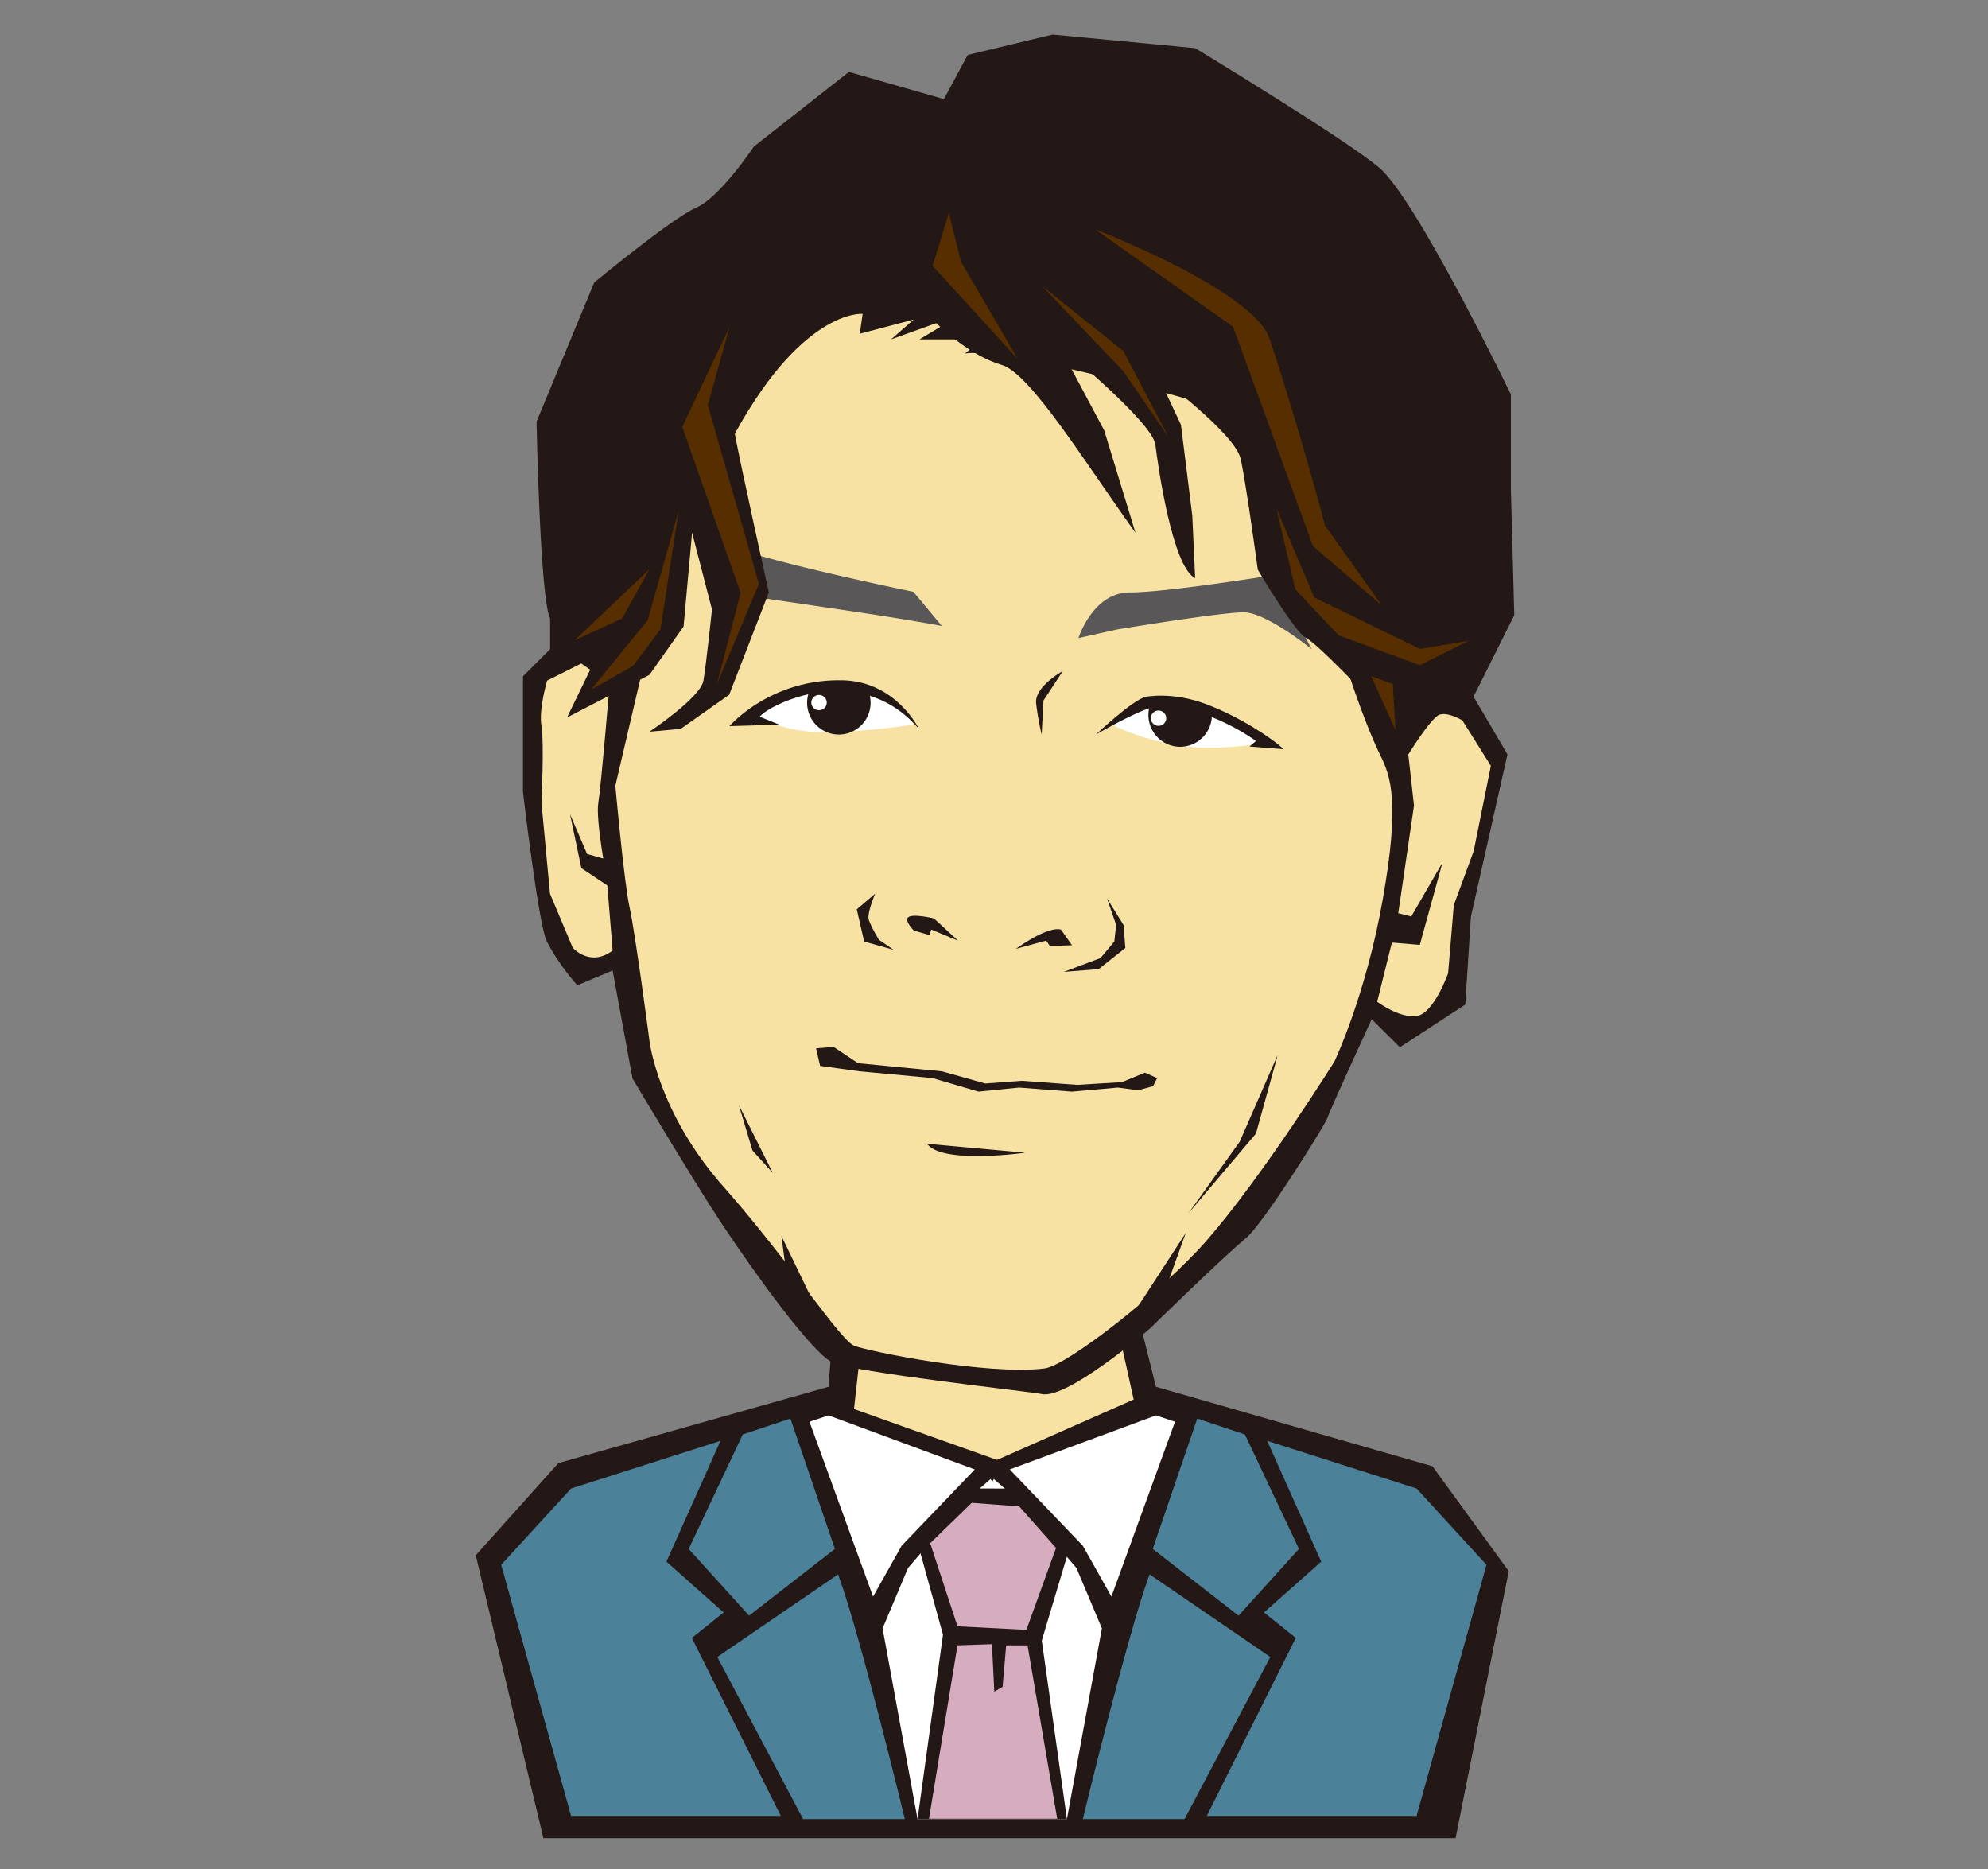 <svg xmlns="http://www.w3.org/2000/svg" xml:space="preserve" width="500" height="470"><rect width="100%" height="100%" fill="#808080" stroke="none"/><path fill="#231815" d="m210.788 315.963-2.399 32.775-67.95 19.185-20.783 23.184 17.01 71.131h229.427l13.368-67.134-19.186-26.379-69.547-19.987-8.795-35.172z"/><path fill="#F7E2A4" d="m217.183 332.749-2.398 21.583 35.972 12.792 34.374-15.189-5.668-25.583z"/><path fill="#FFF" d="m208.389 355.934 36.773 13.59-18.388 19.184-7.194 12.79-15.988-43.966zM290.728 355.934l-36.774 13.59 18.386 19.184 7.193 12.79 15.992-43.966zM270.74 394.305l-14.388-16.787-6.396-5.596-.397.733-.401-.733-6.396 5.596-14.388 16.787-6.396 15.189 8.794 47.963h37.57l8.795-47.963z"/><path fill="#4B8199" d="m198.797 356.73 11.191 32.778-21.586 16.786-15.186-16.786 13.589-28.779zM210.787 395.903l-30.376 20.784 21.582 40.77h25.583s-11.192-46.365-16.789-61.554"/><path fill="#4B8199" d="m181.209 362.328-37.571 11.99-17.587 19.188 17.587 63.151h52.76l-22.383-44.764 7.994-6.397-14.389-12.791zM301.118 356.73l-11.192 32.778 21.583 16.786 15.19-16.786-13.59-28.779zM289.126 395.903l30.38 20.784-21.586 40.77h-25.582s11.192-46.365 16.788-61.554"/><path fill="#4B8199" d="m318.706 362.328 37.571 11.99 17.586 19.188-17.586 63.151h-52.763l22.387-44.764-7.997-6.397 14.389-12.791z"/><path fill="#231815" d="m230.772 387.908 6.396 23.184-6.396 46.365h37.57l-6.322-44.896 6.871-22.998-12.245-15.231-14.682-.012z"/><path fill="#D5ADBF" d="m240.818 408.977 17.321.894 7.464-20.605-9.255-10.453-11.948-.897-10.451 10.154zM240.818 413.755l8.661-.301.598 11.948 2.087-1.197.898-10.45h5.376l7.463 43.601h-32.252z"/><path fill="#231815" d="m237.408 24.917-23.907-6.832-23.91 18.785s-8.537 12.809-14.515 15.37c-5.979 2.561-25.615 18.787-25.615 18.787l-14.515 35.004s.853 44.402 3.415 49.523v7.686l-6.832 6.833v29.031s3.912 33.458 5.978 37.565c2.991 5.951 7.687 11.104 7.687 11.104l8.888-3.723 5.001 27.165s15.725 26.448 22.874 37.166c8.122 12.177 22.151 31.605 27.271 34.165 5.123 2.562 50.155 7.43 52.79 8.018 6.436 1.43 27.166-16.446 27.166-16.446s17.959-17.584 24.303-22.874c4.288-3.574 19.812-28.404 20.402-30.172.854-2.562 11.1-24.762 11.1-24.762l7.098 7.044 16.441-10.727 1.429-22.16 9.188-40.757-8.539-14.515 10.246-20.494-.852-31.59v-23.91s-23.91-49.524-33.303-57.208c-9.389-7.683-46.104-29.883-46.104-29.883l-35.86-3.415-21.349 5.123-5.976 11.099z"/><path fill="#F7E2A4" d="M216.958 78.922s-15.727-1.43-33.599 32.881c-17.868 34.313-20.73 52.186-20.73 52.186l-7.861 33.596s2.174 24.304 3.603 30.739c1.43 6.435 5.003 33.598 5.003 33.598s2.114 17.868 18.557 36.454c16.441 18.586 29.31 38.595 32.883 40.028 3.574 1.433 33.58 7.511 47.924 5.722 5.718-.716 29.659-19.449 40.742-32.167 14.326-16.438 32.143-45.034 32.143-45.034s7.863-16.445 12.15-40.747c4.289-24.303 2.146-30.743-.714-36.46-2.861-5.716-10.722-25.734-13.584-42.888-2.859-17.156-2.146-29.307-5.003-35.028-2.859-5.717-76.487-25.017-85.781-22.873l4.289-3.575h-15.726l10.723-6.434-17.868 6.434 5.717-5.002-13.583 3.575.715-5.005zM153.34 171.851l-7.149-5.006-8.577 4.294s-2.148 7.148-1.43 11.436c.715 4.289 0 19.3 0 19.3l2.145 22.875 5.717 13.58s4.319 5 10.037.711l-1.457-17.866s-2.858-15.011-2.144-19.3c.715-4.289 2.858-30.024 2.858-30.024"/><path fill="#231815" d="m154.801 224.032-8.581-5.717-2.86-13.584 4.29 10.009 5.007 1.428z"/><path fill="#F7E2A4" d="M354.203 189.723s5.717-9.294 7.863-10.007c2.145-.716 5.719 1.427 5.719 1.427l7.179 11.438-4.321 21.447-5 13.583-1.432 17.154s-3.541 10.012-7.834 10.724c-4.289.714-10.006-3.573-10.006-3.573l4.973-20.016 4.288-29.31-1.429-12.867z"/><path fill="#FFF" d="M189.579 179.626s6.42 4.499 17.386 4.499c10.969 0 22.761-1.916 22.761-1.916s-5.757-9.87-17.002-9.87c-11.242 0-23.145 7.287-23.145 7.287M279.63 182.208s6.579-7.952 17.274-4.935c10.697 3.017 21.389 9.598 21.389 9.598s-13.164 2.191-22.483.546c-9.326-1.644-16.18-5.209-16.18-5.209"/><path fill="#231815" d="m348.514 236.9 8.578.715 5.717-20.729-7.862 13.581-5.718-1.429z"/><path fill="#595757" d="m236.871 157.398-7.147-8.579s-30.607-6.274-43.475-10.566c-6.25-2.084-4.288 10.724-4.288 10.724s28.462 4.133 37.755 5.561a646.442 646.442 0 0 1 17.155 2.86M271.245 160.458s3.612-11.481 12.905-11.481 35.741-4.289 35.741-4.289l10.038 18.584s-11.438-9.293-17.154-9.293c-5.72 0-31.744 4.296-31.744 4.296l-9.786 2.183z"/><path fill="#231815" d="M224.105 68.202s13.171 19.197 27.878 23.588c7.179 2.145 20.761 24.307 33.599 42.175l-7.863-25.731-11.438-21.445s23.586 19.299 24.303 25.019c.717 5.718 4.291 30.736 10.008 33.594l-.717-15.725-2.857-22.875-5.717-12.151s19.299 14.293 20.729 20.729c1.431 6.434 4.319 27.879 4.319 27.879s9.261 15.727 12.12 17.155c2.86 1.429 15.727 15.011 15.727 15.011l15.011-10.008-12.863-87.208-90.07-44.319c-.001 0-42.889 15.011-32.169 34.312M191.938 77.495s-8.579 23.588-7.149 31.452c1.432 7.863 8.581 40.03 8.581 40.03l-9.979 25.735-12.182 8.577-7.864.715s12.868-8.578 13.583-12.866c.714-4.29 2.142-17.872 2.142-17.872l-5.004-19.302-2.143 23.589-8.578 12.15-20.729 10.724 11.437-23.589 2.859-38.599 25.733-46.465 9.293 5.721zM231.116 183.285s-5.725-11.876-19.097-12.216c-7.817-.199-14.171 1.883-18.885 4.33-6.308 3.275-9.677 7.205-9.677 7.205l6.816-.201s-1.389-2.313 6.708-5.783c8.095-3.473 23.158-6.099 34.135 6.665M275.637 184.717s9.023-8.56 12.491-9.485c0 0 6.71-1.389 15.267 1.85 8.56 3.239 16.889 8.793 19.435 11.337l-8.562-.694 1.62-1.387s-11.799-8.793-24.29-8.793c-3.702-.001-15.961 7.172-15.961 7.172"/><path fill="#231815" d="M218.958 176.738a7.98 7.98 0 1 1-15.346-3.071c1.134-2.717 13.094-3.184 14.43-.646a7.94 7.94 0 0 1 .916 3.717M304.801 179.818a7.98 7.98 0 0 1-7.98 7.978 7.98 7.98 0 0 1-7.697-10.091c.927-3.384 15.677-.089 15.677 2.113M189.579 179.626l6.392 2.586h-7.404zM267.306 168.755s-7.169 3.93-6.708 8.096c.463 4.164 1.389 7.866 1.389 7.866l.462-8.56 4.857-7.402zM220.114 224.737s-2.08 4.855-1.62 6.477c.463 1.617 2.545 5.089 2.545 5.089l3.702 2.545-7.402-2.08-1.851-8.097 4.626-3.934zM278.41 225.895l2.315 6.705-.462 4.166-3.472 4.162-9.252 3.473 8.788-.694 6.71-5.322-.461-5.785zM240.936 236.533l-6.016-5.551s-4.628-1.158-6.247-.464c-1.618.695 1.158 3.47 1.158 3.47l3.935 1.158.462-1.387 6.708 2.774zM255.511 238.617s7.865-5.785 11.335-4.858l2.773 3.934-5.549.229-.926-1.389-7.633 2.084zM320.986 266.686l-5.104 18.382-17.021 20.085 12.934-18.042 9.533-21.785M194.349 294.939l-8.513-17.022 3.409 11.405zM209.669 263.278l6.128 4.085 21.104 2.047 10.896 3.063 9.191-.681 13.956 1.021 11.236-.682 5.783-2.38 3.066 1.359-1.021 2.041-3.744 1.023-5.108-.679-11.576 1.022-13.273-1.022-10.213 1.022-11.575-3.407-18.382-1.706-9.873-1.359-1.021-4.422zM233.177 287.633l24.672 2.24s-20.932 2.993-24.672-2.24M298.227 310.064l-19.442 29.909 12.713-11.213zM207.004 332.496l-10.469-21.684 2.245 17.196z"/><path fill="#FFF" d="M207.934 176.702a1.941 1.941 0 0 1-3.881 0 1.94 1.94 0 0 1 3.881 0M293.321 180.583a1.941 1.941 0 0 1-3.883 0 1.942 1.942 0 0 1 3.883 0"/><path fill="#572E00" d="m238.641 53.569-4.085 13.276 21.446 23.488-14.296-24.51zM262.129 71.952l20.428 21.446 11.232 16.339-11.232-21.445zM275.404 57.653s39.832 15.319 43.918 27.574c7.537 22.618 13.955 46.979 13.955 46.979l14.298 20.086-17.363-14.98-20.082-55.149-34.726-24.51zM183.526 82.112l-5.503 19.728 12.846 44.967-10.554 25.235 5.964-22.943-14.679-41.752zM170.684 128.454l-4.588 29.825-6.882 9.177-10.554 5.964 14.225-17.437zM163.344 143.137l-6.884 12.386-11.929 5.51z"/><path fill="#572E00" d="m321.021 127.783 9.534 22.471 26.554 12.933 12.253-2.043-12.253 6.128-20.427-7.492-10.893-11.572zM344.854 169.992l6.126 13.62-.681-11.577z"/></svg>